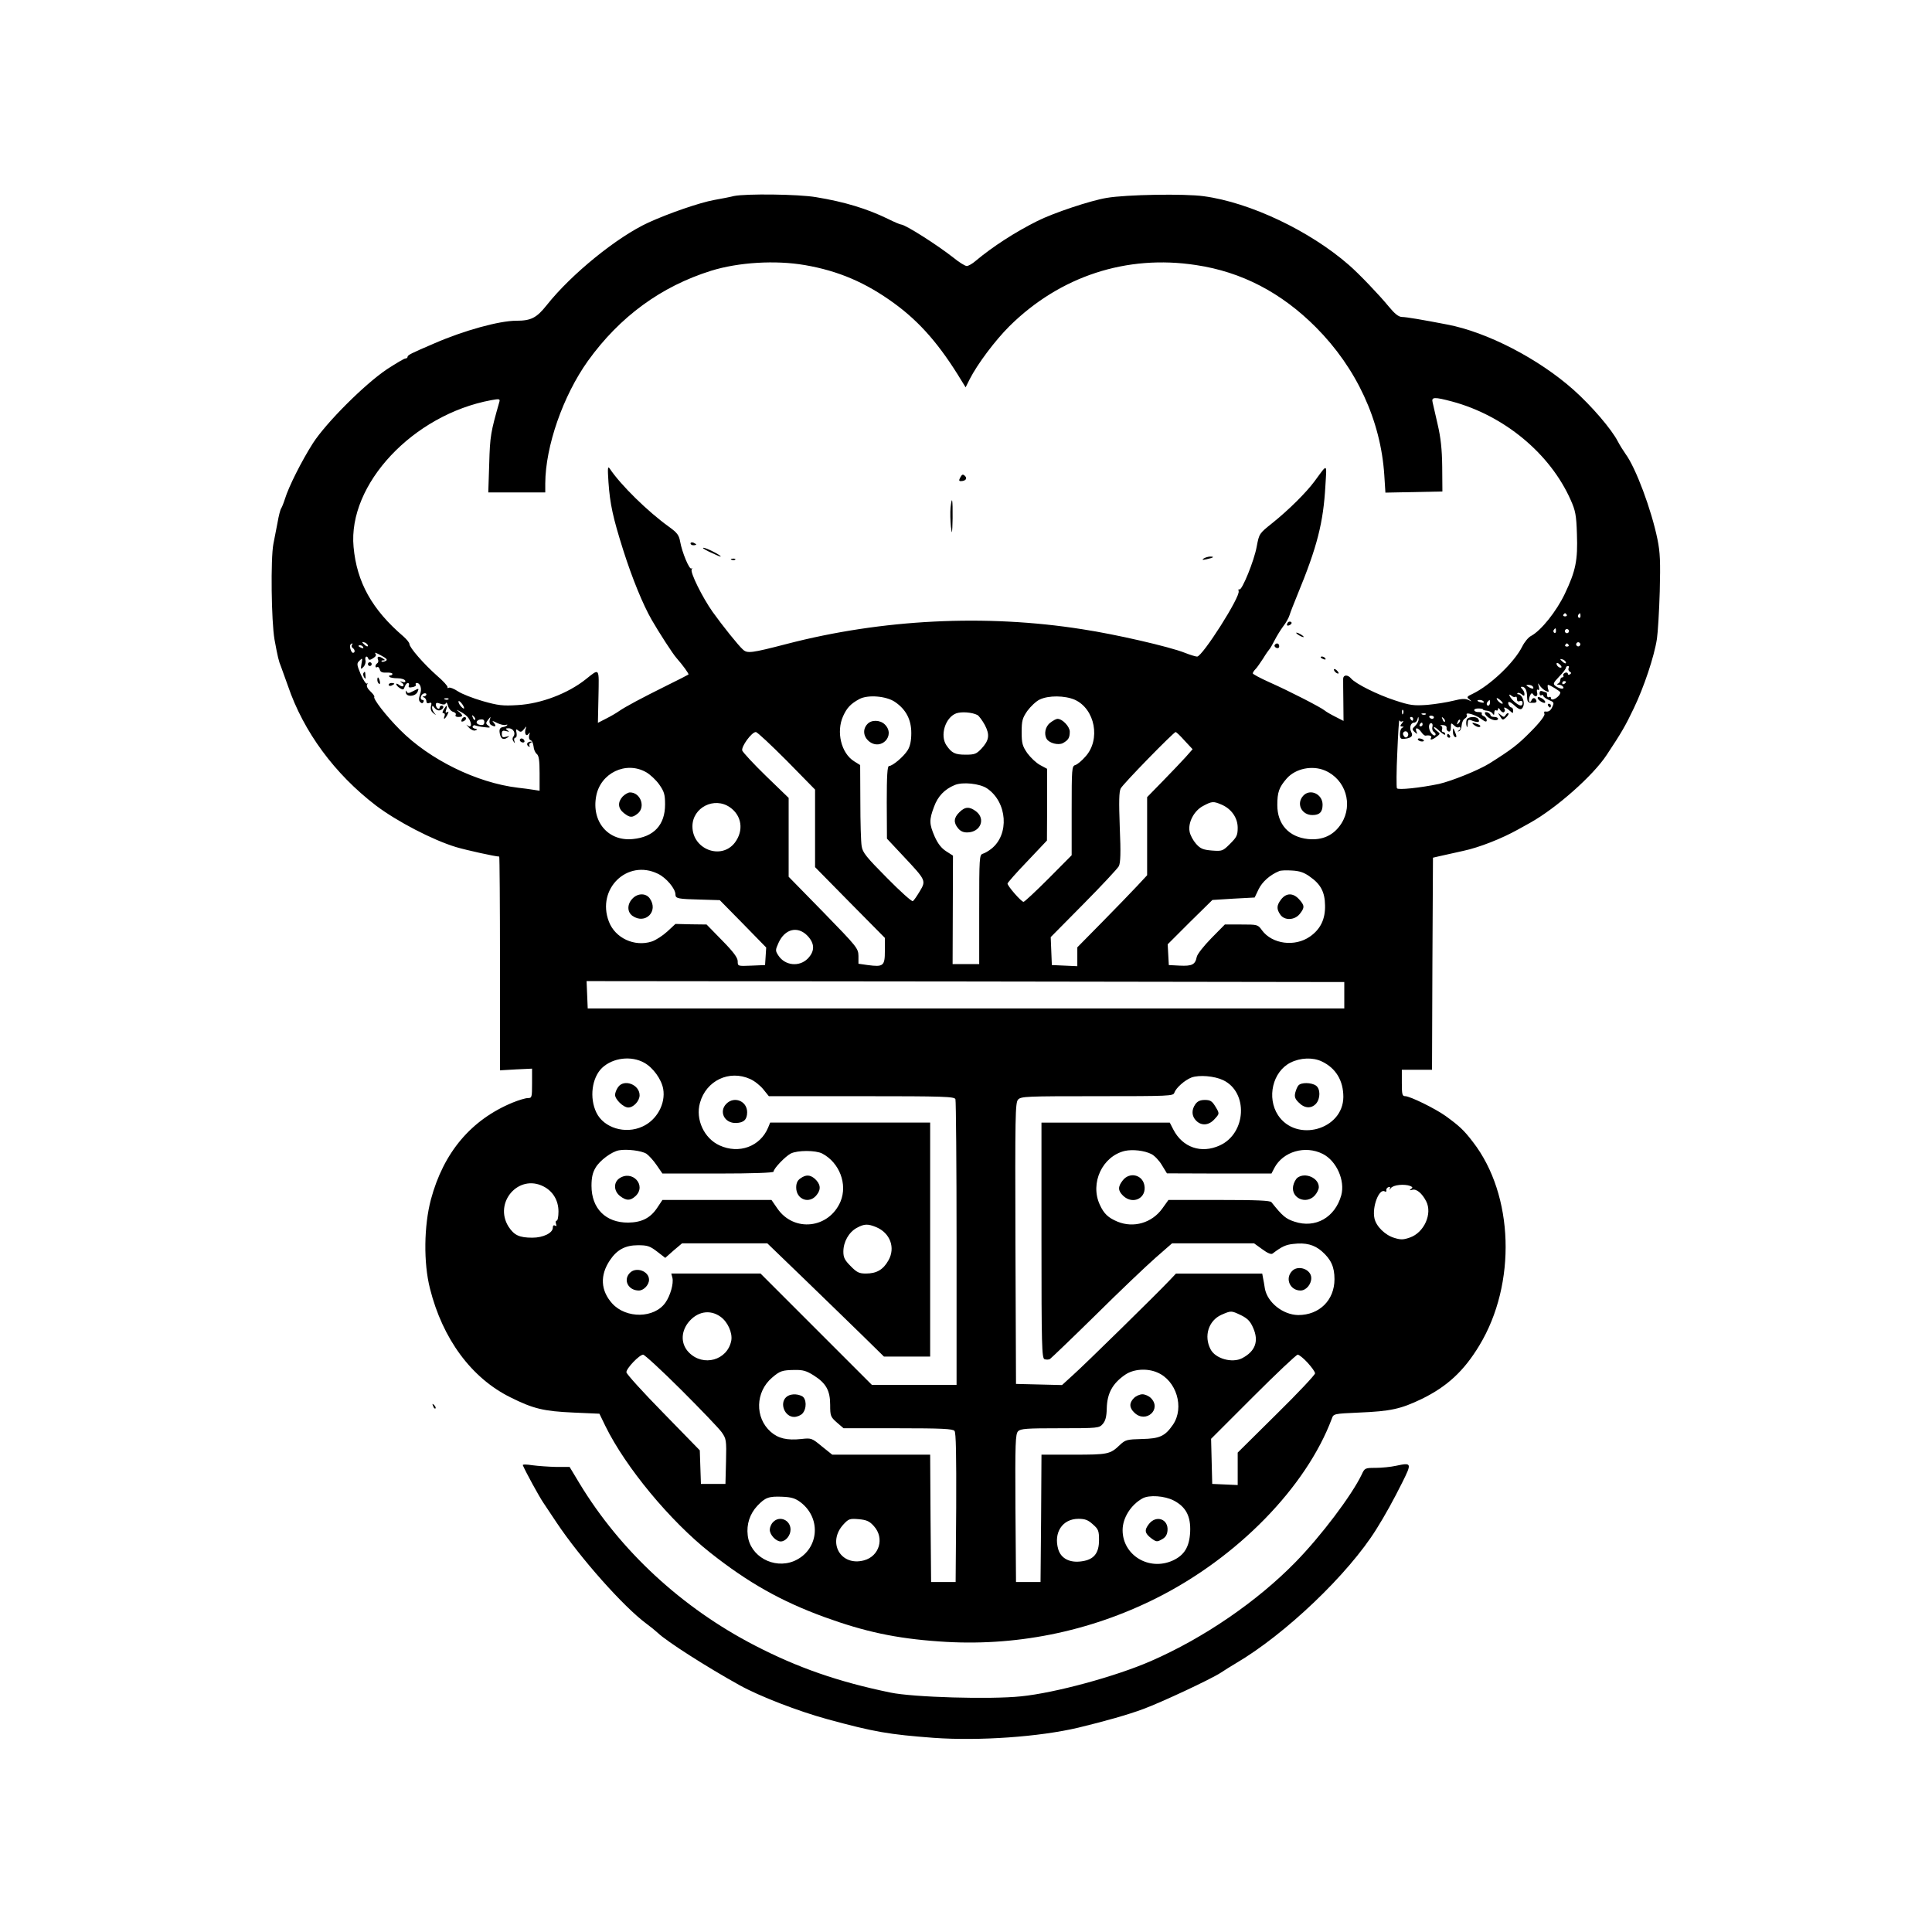 <?xml version="1.0" standalone="no"?>
<!DOCTYPE svg PUBLIC "-//W3C//DTD SVG 20010904//EN"
 "http://www.w3.org/TR/2001/REC-SVG-20010904/DTD/svg10.dtd">
<svg version="1.0" xmlns="http://www.w3.org/2000/svg"
 width="1024pt" height="1024pt" viewBox="0 0 1024 1024"
 preserveAspectRatio="xMidYMid meet">
<g transform="translate(0,1024) scale(0.1,-0.1)"
fill="#000000" stroke="none">
<path d="M3890 9201 c-19 -5 -66 -14 -105 -21 -77 -14 -242 -71 -349 -120
-165 -76 -407 -272 -538 -437 -54 -68 -83 -83 -162 -83 -90 0 -278 -52 -434
-120 -126 -54 -142 -62 -142 -72 0 -4 -5 -8 -11 -8 -7 0 -50 -26 -98 -57 -119
-80 -323 -284 -393 -393 -58 -91 -128 -229 -148 -295 -7 -22 -16 -44 -20 -50
-4 -5 -13 -39 -19 -75 -7 -36 -17 -87 -22 -113 -15 -78 -11 -410 6 -507 17
-92 22 -114 35 -145 4 -11 20 -56 36 -100 83 -244 248 -467 466 -634 112 -85
303 -184 426 -221 58 -17 208 -50 228 -50 2 0 4 -255 4 -566 l0 -567 85 5 85
4 0 -78 c0 -74 -1 -78 -22 -78 -13 0 -49 -11 -81 -24 -220 -91 -366 -264 -433
-513 -37 -139 -40 -336 -5 -473 67 -267 220 -474 426 -576 122 -61 177 -74
336 -81 l136 -6 32 -66 c107 -218 343 -503 556 -671 201 -159 375 -257 605
-341 212 -77 377 -113 608 -129 397 -29 794 50 1152 230 429 215 793 588 929
951 9 26 11 26 143 32 170 7 222 19 333 72 135 66 224 148 306 284 198 327
183 798 -34 1078 -48 63 -72 85 -145 138 -56 40 -189 105 -214 105 -16 0 -18
10 -18 70 l0 70 80 0 80 0 2 562 3 562 30 7 c17 4 75 17 130 29 85 18 204 65
290 113 11 6 40 22 65 36 138 77 334 250 406 360 79 119 99 154 143 246 54
112 109 276 123 369 5 33 12 147 15 252 4 156 2 207 -12 275 -32 157 -115 380
-170 454 -12 17 -30 46 -40 65 -34 66 -139 188 -234 273 -185 165 -459 307
-671 347 -129 25 -217 40 -240 40 -18 1 -38 17 -70 56 -50 61 -156 172 -210
219 -207 181 -524 332 -770 365 -100 14 -411 9 -515 -9 -85 -14 -283 -80 -368
-123 -116 -58 -234 -134 -325 -210 -18 -16 -40 -28 -48 -28 -8 0 -40 19 -69
43 -89 70 -256 176 -279 177 -5 0 -36 13 -70 30 -111 54 -229 90 -381 115 -94
16 -371 19 -435 6z m376 -366 c179 -31 323 -93 474 -203 137 -100 242 -221
357 -411 l21 -34 22 44 c41 80 133 203 210 280 268 265 621 381 990 324 241
-36 452 -146 635 -330 215 -216 343 -493 362 -782 l6 -94 151 3 151 3 -1 130
c-1 95 -8 156 -24 225 -12 52 -24 105 -27 118 -7 28 9 29 103 4 276 -74 520
-276 629 -522 25 -56 30 -80 33 -180 5 -139 -6 -195 -64 -317 -45 -94 -125
-194 -178 -223 -15 -7 -36 -33 -48 -57 -42 -84 -169 -205 -262 -250 -32 -15
-34 -18 -18 -30 15 -13 15 -13 -5 -3 -17 8 -37 7 -80 -4 -32 -8 -94 -18 -138
-22 -72 -5 -90 -3 -172 24 -92 30 -209 88 -233 117 -17 20 -40 19 -41 -2 0
-10 0 -64 1 -121 l1 -103 -43 22 c-24 12 -50 27 -58 34 -21 17 -186 102 -292
149 -49 22 -88 43 -88 47 0 4 6 14 13 21 8 7 26 34 42 58 15 25 31 47 34 50 3
3 15 23 26 45 11 22 32 56 46 75 15 19 30 46 34 60 4 14 23 62 41 106 106 257
138 384 149 581 7 120 13 118 -57 23 -45 -61 -139 -154 -224 -222 -70 -56 -70
-56 -83 -124 -13 -75 -79 -236 -92 -228 -5 3 -6 -1 -4 -9 11 -28 -192 -347
-220 -347 -8 0 -37 9 -65 20 -80 32 -366 98 -544 125 -513 81 -1062 53 -1566
-78 -189 -49 -209 -51 -232 -30 -24 21 -108 126 -161 200 -55 78 -120 210
-111 225 4 7 3 10 -1 5 -11 -9 -50 86 -60 142 -6 34 -15 47 -58 78 -113 81
-257 222 -315 309 -11 16 -12 4 -7 -71 8 -117 24 -189 78 -360 48 -151 105
-290 151 -370 38 -66 112 -181 132 -203 35 -40 66 -83 63 -87 -2 -2 -53 -28
-114 -58 -137 -68 -221 -113 -254 -136 -14 -10 -45 -28 -69 -40 l-43 -22 3
140 c3 155 7 150 -67 91 -94 -75 -237 -130 -361 -137 -80 -5 -104 -2 -185 21
-52 15 -111 38 -132 52 -21 14 -42 22 -48 19 -5 -4 -8 -2 -7 3 2 5 -23 33 -56
61 -69 61 -146 149 -146 168 0 7 -15 25 -32 40 -166 142 -247 287 -264 474
-31 332 315 701 729 778 43 8 48 7 44 -8 -46 -161 -50 -182 -54 -328 l-5 -153
151 0 151 0 0 48 c1 197 94 464 226 649 169 235 388 395 653 478 145 45 341
57 497 30z m4038 -1853 c3 -5 -1 -9 -9 -9 -8 0 -12 4 -9 9 3 4 7 8 9 8 2 0 6
-4 9 -8z m73 -7 c0 -8 -4 -12 -9 -9 -5 3 -6 10 -3 15 9 13 12 11 12 -6z m-130
-80 c0 -8 -4 -12 -9 -9 -5 3 -6 10 -3 15 9 13 12 11 12 -6z m67 -6 c-3 -5 -10
-7 -15 -3 -5 3 -7 10 -3 15 3 5 10 7 15 3 5 -3 7 -10 3 -15z m-6364 -71 c0 -6
-6 -5 -15 2 -8 7 -15 14 -15 16 0 2 7 1 15 -2 8 -4 15 -11 15 -16z m6424 1
c-3 -5 -10 -7 -15 -3 -5 3 -7 10 -3 15 3 5 10 7 15 3 5 -3 7 -10 3 -15z
m-6509 2 c-3 -5 -1 -12 5 -16 12 -8 13 -25 1 -25 -10 0 -21 36 -13 44 9 9 14
7 7 -3z m6449 1 c3 -5 -1 -9 -9 -9 -8 0 -12 4 -9 9 3 4 7 8 9 8 2 0 6 -4 9 -8z
m-6389 -12 c3 -6 -1 -7 -9 -4 -18 7 -21 14 -7 14 6 0 13 -4 16 -10z m119 -73
c-9 -5 -18 -6 -21 -3 -4 3 0 6 8 6 11 0 11 2 -1 10 -22 14 -33 12 -27 -5 4 -8
2 -17 -3 -20 -6 -4 -10 -11 -10 -16 0 -6 4 -8 9 -5 5 3 11 -2 14 -13 3 -13 13
-17 36 -16 17 1 31 -2 31 -7 0 -4 -5 -8 -12 -8 -6 0 -8 -3 -4 -7 4 -5 24 -8
44 -8 19 0 37 -6 40 -13 2 -8 -3 -10 -15 -6 -15 5 -15 4 -3 -5 8 -5 11 -13 7
-17 -3 -4 -13 -1 -22 6 -8 7 -15 8 -15 4 0 -5 9 -15 19 -21 17 -11 21 -9 26 7
4 11 11 20 17 20 5 0 8 -6 5 -13 -4 -10 2 -13 19 -9 13 2 21 8 18 13 -3 5 -1
9 5 9 19 0 29 -32 17 -61 -7 -21 -7 -32 1 -40 8 -8 13 -8 17 0 4 6 2 11 -3 11
-17 0 -13 27 4 34 8 3 15 1 15 -4 0 -6 -6 -10 -12 -11 -10 0 -10 -2 0 -6 6 -2
12 -12 12 -20 0 -9 6 -13 15 -9 12 4 14 0 9 -18 -3 -15 1 -27 13 -36 15 -12
16 -12 6 0 -7 8 -13 21 -13 30 1 12 3 12 14 -3 8 -10 20 -15 30 -11 18 7 22
24 6 24 -5 0 -10 -5 -10 -11 0 -5 -4 -7 -10 -4 -5 3 -10 13 -10 20 0 11 6 12
24 5 17 -6 26 -5 29 3 3 7 8 0 12 -15 4 -14 16 -28 27 -31 11 -3 17 -10 13
-16 -3 -7 2 -11 14 -11 26 0 27 8 4 27 -17 13 -16 13 2 4 34 -18 52 -35 59
-59 7 -22 -2 -29 -20 -14 -5 4 0 -2 11 -14 11 -12 27 -19 35 -15 12 4 12 6 -3
9 -9 2 -15 8 -11 13 3 5 9 7 13 4 5 -2 26 -7 47 -9 32 -4 36 -3 23 7 -15 11
-15 15 -2 32 15 19 15 19 9 1 -4 -12 -1 -23 6 -28 22 -13 31 -9 17 9 -13 15
-12 15 16 1 17 -8 37 -13 45 -10 8 2 12 2 8 -2 -3 -4 -14 -9 -25 -10 -12 -3
-17 -11 -15 -27 4 -33 17 -43 39 -30 16 11 16 11 -4 6 -19 -5 -23 -2 -23 15 0
17 4 20 23 15 17 -5 19 -4 7 4 -12 9 -11 11 6 11 25 0 39 -27 25 -44 -6 -8 -6
-17 1 -26 8 -12 9 -12 4 3 -3 9 0 17 5 17 7 0 9 11 7 25 -5 21 -3 23 9 13 12
-10 18 -8 30 7 14 18 15 18 9 2 -8 -25 3 -44 16 -26 7 10 8 8 3 -7 -3 -13 -1
-24 7 -27 8 -2 14 -18 16 -33 1 -16 9 -34 17 -40 11 -9 15 -33 15 -103 l0 -92
-32 5 c-18 3 -55 8 -83 11 -218 26 -468 149 -624 306 -74 74 -146 167 -137
176 2 3 -7 16 -21 29 -15 14 -22 28 -17 36 4 7 3 10 -1 5 -5 -4 -19 18 -33 49
-22 53 -22 58 -6 73 15 15 16 14 10 -17 -5 -30 -4 -32 10 -17 9 9 14 25 11 35
-5 21 9 28 15 9 3 -8 10 -8 25 2 16 10 19 17 12 26 -6 7 7 2 29 -10 32 -17 38
-24 26 -30z m6256 -9 c0 -6 -6 -5 -15 2 -8 7 -15 14 -15 16 0 2 7 1 15 -2 8
-4 15 -11 15 -16z m-24 -25 c-7 -7 -26 7 -26 19 0 6 6 6 15 -2 9 -7 13 -15 11
-17z m38 -4 c-3 -6 -1 -15 6 -19 9 -5 9 -9 1 -14 -6 -4 -11 -3 -11 3 0 6 -7 8
-15 5 -8 -4 -12 -10 -9 -15 3 -5 0 -9 -5 -9 -6 0 -11 -6 -11 -14 0 -8 -6 -17
-12 -19 -8 -3 -7 -6 4 -6 20 -1 35 -21 16 -21 -8 0 -22 6 -32 13 -16 12 -15
16 18 51 20 20 36 42 36 47 0 5 5 9 11 9 5 0 7 -5 3 -11z m-14 -73 c0 -3 -4
-8 -10 -11 -5 -3 -10 -1 -10 4 0 6 5 11 10 11 6 0 10 -2 10 -4z m-109 -47 c19
-9 20 -8 14 10 -3 12 -3 21 0 21 10 0 65 -34 65 -40 -1 -23 -50 -52 -50 -29 0
6 -4 7 -10 4 -5 -3 -10 1 -10 9 0 9 -2 16 -4 16 -2 0 -11 3 -20 6 -11 4 -16 1
-16 -11 0 -9 5 -13 10 -10 6 3 10 2 10 -3 0 -5 13 -15 29 -22 27 -11 29 -14
19 -36 -10 -22 -20 -28 -40 -25 -4 0 -5 -6 -2 -13 3 -9 -25 -46 -73 -94 -69
-70 -101 -94 -218 -168 -60 -37 -199 -93 -268 -109 -101 -21 -217 -33 -223
-23 -3 5 -3 91 2 191 4 100 9 176 11 169 3 -6 10 -9 16 -5 7 4 6 -1 -2 -10
-11 -14 -11 -17 0 -18 10 0 11 -2 2 -6 -7 -2 -13 -17 -13 -33 0 -24 4 -28 23
-26 38 4 48 15 37 36 -12 22 -3 50 15 50 8 0 16 8 18 18 4 16 5 16 6 0 0 -10
-8 -25 -18 -35 -17 -16 -18 -19 -3 -33 14 -13 15 -12 9 3 -9 24 9 21 26 -3 8
-12 18 -20 23 -19 21 4 35 -2 29 -11 -9 -15 7 -12 30 6 19 14 19 16 3 28 -10
7 -18 17 -18 21 0 5 14 -4 30 -20 17 -16 30 -23 30 -17 0 7 -5 12 -11 12 -6 0
-9 6 -6 14 3 8 1 17 -6 19 -7 3 -2 4 10 4 14 -1 22 -7 20 -16 -1 -7 4 -16 11
-18 7 -3 12 5 12 22 0 24 1 25 16 11 8 -9 20 -14 25 -11 5 4 9 2 9 -4 0 -5 -5
-12 -10 -14 -6 -3 -5 -4 2 -3 7 1 14 15 15 31 1 16 9 33 18 37 8 5 13 14 9 19
-10 17 44 2 76 -21 23 -17 30 -18 30 -7 0 8 -7 18 -16 21 -8 3 -13 10 -10 14
3 5 -4 8 -16 8 -12 -1 -23 4 -24 9 -2 6 7 10 21 10 14 0 25 -2 25 -5 0 -3 10
-6 22 -7 11 -1 25 -8 29 -15 7 -10 9 -8 9 5 0 10 5 15 10 12 6 -3 10 0 10 7 0
8 5 6 11 -5 6 -9 15 -15 20 -12 5 4 7 11 4 16 -10 15 7 10 27 -8 17 -15 18
-15 18 0 0 10 -4 17 -9 17 -5 0 -11 7 -15 15 -8 21 6 19 32 -5 27 -25 39 -25
47 0 7 22 -10 60 -27 60 -6 0 -8 3 -5 6 4 4 13 1 22 -6 12 -10 15 -10 15 2 0
8 -5 19 -12 26 -9 9 -9 12 -1 12 17 0 27 -20 27 -55 1 -26 5 -30 27 -30 18 -1
25 3 22 12 -6 17 -20 17 -26 1 -2 -7 -7 -10 -11 -7 -3 3 -3 17 2 29 6 15 11
19 16 12 12 -20 29 -14 23 8 -3 12 -1 18 5 14 6 -4 8 2 4 17 -6 20 -5 21 4 7
6 -10 20 -23 31 -29z m-66 21 c8 -13 -5 -13 -25 0 -13 8 -13 10 2 10 9 0 20
-4 23 -10z m-92 -53 c4 3 7 -2 7 -11 0 -12 5 -16 15 -12 9 3 15 0 15 -9 0 -21
-16 -19 -45 7 -25 22 -36 50 -12 29 8 -6 17 -8 20 -4z m-3290 -27 c59 -40 87
-94 87 -165 0 -41 -6 -70 -19 -91 -21 -34 -80 -84 -99 -84 -9 0 -12 -53 -12
-192 l1 -193 89 -95 c118 -126 119 -127 85 -184 -15 -25 -31 -49 -37 -52 -5
-4 -67 52 -137 123 -109 110 -129 134 -134 168 -4 22 -7 128 -7 235 l-1 195
-32 20 c-69 43 -96 157 -58 240 20 44 40 65 86 90 45 24 142 16 188 -15z m954
11 c107 -49 138 -211 56 -301 -19 -22 -43 -42 -54 -45 -18 -6 -19 -18 -19
-242 l0 -236 -122 -123 c-68 -68 -128 -124 -133 -124 -12 0 -85 84 -85 97 0 4
47 58 105 118 l104 110 1 190 0 190 -37 20 c-21 11 -51 40 -68 63 -26 38 -30
52 -30 112 0 60 4 74 30 112 17 23 46 51 65 60 47 23 134 22 187 -1z m-3320 3
c-3 -3 -12 -4 -19 -1 -8 3 -5 6 6 6 11 1 17 -2 13 -5z m5579 -9 c9 -8 11 -15
6 -15 -5 0 -15 7 -22 15 -7 8 -9 15 -6 15 4 0 14 -7 22 -15z m-5496 -38 c0 -5
-7 -2 -15 7 -8 8 -15 20 -15 27 0 14 29 -20 30 -34z m5404 34 c4 -5 -3 -7 -14
-4 -23 6 -26 13 -6 13 8 0 17 -4 20 -9z m33 -6 c0 -8 -4 -15 -9 -15 -10 0 -11
14 -1 23 9 10 10 9 10 -8z m-460 -57 c-3 -8 -6 -5 -6 6 -1 11 2 17 5 13 3 -3
4 -12 1 -19z m-2256 -8 c8 -5 26 -29 39 -53 27 -52 23 -81 -19 -126 -26 -27
-35 -31 -83 -31 -57 0 -74 9 -102 50 -35 52 -6 147 52 169 28 10 84 6 113 -9z
m2376 4 c-3 -3 -12 -4 -19 -1 -8 3 -5 6 6 6 11 1 17 -2 13 -5z m-5039 -29 c-3
-3 -9 2 -12 12 -6 14 -5 15 5 6 7 -7 10 -15 7 -18z m5082 13 c0 -4 -4 -8 -9
-8 -6 0 -12 4 -15 8 -3 5 1 9 9 9 8 0 15 -4 15 -9z m-110 -8 c0 -5 -2 -10 -4
-10 -3 0 -8 5 -11 10 -3 6 -1 10 4 10 6 0 11 -4 11 -10z m168 -15 c-3 -3 -9 2
-12 12 -6 14 -5 15 5 6 7 -7 10 -15 7 -18z m-5091 -4 c-1 -12 -7 -16 -23 -13
-27 5 -22 27 6 29 12 1 18 -4 17 -16z m5164 -4 c-10 -9 -11 -8 -5 6 3 10 9 15
12 12 3 -3 0 -11 -7 -18z m-191 -7 c0 -5 -5 -10 -11 -10 -5 0 -7 5 -4 10 3 6
8 10 11 10 2 0 4 -4 4 -10z m52 -13 c-3 -10 1 -23 9 -27 7 -5 10 -12 7 -16
-10 -10 -33 18 -34 42 -1 11 4 21 11 21 7 0 10 -8 7 -20z m-133 -52 c-6 -6
-13 -5 -19 5 -6 9 -5 17 3 22 15 9 29 -14 16 -27z m-3289 -127 l150 -153 0
-205 0 -206 185 -188 185 -187 0 -69 c0 -80 -8 -86 -91 -75 l-49 7 0 41 c-1
41 -7 48 -185 231 l-185 189 0 209 0 209 -120 116 c-66 64 -122 125 -126 135
-6 21 50 98 72 98 8 0 81 -69 164 -152z m2109 106 l42 -45 -37 -42 c-21 -23
-75 -80 -121 -127 l-83 -85 0 -207 0 -207 -54 -58 c-30 -32 -113 -118 -185
-191 l-131 -133 0 -50 0 -50 -67 3 -68 3 -3 74 -3 74 174 176 c96 97 180 187
187 200 9 18 11 69 5 206 -5 138 -4 188 5 206 13 25 280 298 291 299 4 0 25
-20 48 -46z m-2854 -167 c21 -12 53 -42 69 -65 26 -37 31 -52 31 -106 0 -108
-59 -172 -170 -183 -131 -14 -221 92 -195 228 23 122 158 187 265 126z m3598
9 c109 -47 150 -180 87 -280 -40 -63 -100 -91 -178 -83 -101 11 -162 78 -162
180 0 68 9 94 50 141 47 53 135 71 203 42z m-1791 -95 c107 -73 119 -244 22
-320 -14 -11 -34 -23 -45 -26 -18 -6 -19 -19 -19 -296 l0 -289 -70 0 -71 0 1
288 1 287 -36 23 c-25 16 -44 40 -61 78 -29 67 -30 88 -3 159 20 55 56 92 109
114 42 18 134 8 172 -18z m-1363 -100 c63 -44 74 -123 26 -187 -72 -94 -225
-36 -225 86 0 100 116 159 199 101z m2604 15 c53 -22 87 -70 87 -123 0 -40 -5
-50 -40 -85 -39 -39 -42 -40 -97 -36 -47 4 -61 10 -84 36 -15 17 -31 46 -34
65 -9 48 24 111 73 136 45 24 53 25 95 7z m-2986 -367 c44 -21 93 -79 93 -110
0 -22 15 -24 135 -27 l100 -3 123 -125 123 -126 -3 -47 -3 -46 -72 -3 c-73 -3
-73 -3 -73 23 0 19 -22 49 -82 110 l-83 85 -82 1 -83 2 -43 -40 c-24 -22 -61
-46 -82 -53 -92 -30 -195 18 -228 106 -66 173 98 332 260 253z m3455 -15 c58
-40 80 -82 81 -152 2 -73 -24 -127 -80 -166 -80 -56 -200 -40 -254 33 -22 31
-24 31 -110 31 l-87 0 -71 -72 c-41 -42 -75 -85 -78 -100 -8 -41 -25 -49 -90
-46 l-58 3 -3 55 -3 55 118 118 119 117 112 7 112 6 21 44 c19 39 60 76 109
96 8 4 39 5 68 3 39 -2 64 -10 94 -32z m-2661 -315 c38 -41 38 -81 0 -120 -45
-45 -120 -37 -155 16 -17 26 -17 29 0 67 34 76 103 92 155 37z m2844 -314 l0
-70 -2005 0 -2005 0 -3 73 -3 72 2008 -2 2008 -3 0 -70z m-3710 -358 c47 -26
91 -88 100 -138 14 -79 -34 -166 -110 -200 -91 -42 -205 -7 -244 74 -38 78
-24 185 30 237 57 54 155 66 224 27z m3591 7 c74 -35 114 -101 114 -188 -1
-174 -249 -243 -346 -97 -61 93 -29 231 66 279 52 26 118 29 166 6z m-3030
-93 c23 -10 54 -35 70 -55 l29 -36 491 0 c439 0 493 -2 498 -16 3 -9 6 -353 6
-765 l0 -749 -224 0 -225 0 -295 295 -295 295 -237 0 -236 0 6 -23 c7 -30 -11
-94 -37 -131 -59 -84 -208 -86 -282 -5 -62 69 -66 150 -12 230 37 55 81 79
148 79 50 0 63 -4 101 -33 l44 -34 44 39 45 38 226 0 226 0 199 -192 c110
-106 248 -241 309 -300 l110 -108 122 0 123 0 0 620 0 620 -424 0 -424 0 -11
-27 c-42 -100 -154 -141 -257 -94 -82 37 -129 138 -104 226 33 118 155 176
266 126z m2507 -6 c134 -64 123 -282 -18 -346 -98 -45 -197 -11 -246 84 l-19
37 -340 0 -340 0 0 -624 c0 -560 2 -624 16 -630 9 -3 22 -3 29 1 7 5 116 109
242 233 125 124 268 260 317 303 l88 77 218 0 217 0 43 -31 c28 -21 48 -29 55
-23 50 38 71 47 110 51 65 8 111 -4 151 -39 49 -43 67 -83 67 -148 0 -111 -80
-190 -192 -190 -81 1 -164 67 -177 141 -3 19 -7 44 -10 57 l-4 22 -229 0 -228
0 -35 -37 c-61 -65 -450 -447 -511 -501 l-58 -53 -122 3 -122 3 -3 744 c-2
682 -1 746 14 763 16 17 42 18 420 18 381 0 403 1 408 18 9 26 55 67 91 81 41
15 122 8 168 -14z m-3057 -390 c12 -8 37 -35 54 -60 l31 -45 294 0 c183 0 295
4 295 10 0 16 61 80 91 96 36 18 132 18 167 0 91 -48 135 -162 97 -254 -61
-144 -247 -165 -335 -37 l-31 45 -289 0 -289 0 -28 -42 c-36 -54 -82 -77 -153
-78 -120 -1 -195 75 -195 195 0 43 6 70 21 95 22 39 86 86 124 93 42 8 121 -2
146 -18z m2677 -2 c16 -8 41 -34 55 -58 l27 -44 277 -1 277 0 15 29 c46 88
164 122 257 75 73 -37 119 -141 98 -219 -33 -118 -137 -177 -248 -140 -46 15
-63 29 -122 103 -7 9 -75 12 -278 12 l-268 0 -33 -46 c-55 -76 -152 -104 -237
-69 -50 21 -72 42 -94 90 -53 115 14 257 133 285 41 9 104 2 141 -17z m-3223
-171 c50 -25 80 -74 80 -133 0 -27 -4 -49 -10 -49 -5 0 -6 -7 -3 -17 4 -11 3
-14 -5 -9 -8 4 -12 0 -12 -11 0 -28 -51 -53 -108 -53 -70 0 -97 13 -127 59
-79 127 53 280 185 213z m4595 2 c13 -6 14 -9 3 -16 -9 -7 -7 -8 8 -4 21 6 51
-18 73 -61 34 -66 -11 -166 -86 -192 -34 -12 -48 -13 -83 -2 -48 14 -96 61
-105 103 -14 61 25 162 55 143 6 -3 9 -1 8 6 -2 6 3 14 11 17 9 3 11 0 7 -9
-4 -8 -1 -6 6 4 13 17 70 23 103 11z m-2831 -218 c74 -31 103 -109 65 -176
-28 -50 -63 -70 -120 -70 -35 0 -48 6 -80 39 -32 32 -39 46 -39 77 0 52 29
103 71 126 40 22 59 22 103 4z m-825 -475 c38 -27 64 -85 57 -126 -20 -105
-149 -141 -225 -63 -42 43 -43 105 -5 156 47 61 116 74 173 33z m2759 8 c34
-17 49 -32 64 -67 31 -70 12 -124 -59 -161 -53 -27 -142 -2 -167 48 -36 69
-11 151 57 182 53 23 52 23 105 -2z m-2967 -396 c104 -104 200 -204 214 -224
24 -34 26 -42 23 -155 l-3 -119 -65 0 -65 0 -3 89 -3 89 -194 199 c-107 109
-195 206 -195 215 0 21 69 93 89 93 7 0 99 -84 202 -187z m3319 145 c22 -24
40 -49 40 -57 0 -8 -92 -106 -205 -217 l-205 -203 0 -86 0 -86 -67 3 -68 3 -3
120 -3 119 223 223 c123 123 229 223 236 223 7 0 31 -19 52 -42z m-2617 -68
c65 -41 87 -80 87 -156 0 -58 2 -64 35 -93 l36 -31 288 0 c232 0 291 -3 300
-14 8 -9 10 -125 9 -407 l-3 -394 -65 0 -65 0 -3 338 -2 337 -260 0 -259 0
-55 44 c-53 44 -56 45 -109 39 -76 -8 -122 3 -162 38 -85 75 -82 212 8 288 41
35 53 39 118 40 45 1 64 -5 102 -29z m1820 16 c102 -42 146 -186 84 -277 -42
-61 -70 -74 -164 -76 -80 -2 -88 -4 -117 -31 -52 -50 -64 -52 -245 -52 l-171
0 -2 -337 -3 -338 -65 0 -65 0 -3 392 c-2 346 0 393 14 407 13 14 47 16 222
16 203 0 208 1 227 23 14 16 20 38 21 82 2 81 31 133 98 179 44 30 115 35 169
12z m-1889 -689 c114 -88 94 -256 -36 -311 -107 -44 -233 25 -245 137 -7 58
11 113 51 156 42 44 60 51 132 48 49 -2 69 -8 98 -30z m1977 10 c65 -34 91
-84 87 -167 -4 -79 -31 -123 -92 -151 -126 -57 -266 28 -266 161 0 65 44 134
105 168 35 20 118 14 166 -11z m-1589 -136 c57 -63 29 -159 -52 -181 -124 -34
-198 95 -109 191 27 29 33 31 81 27 42 -4 57 -11 80 -37z m1160 10 c30 -26 33
-35 33 -84 0 -69 -27 -103 -90 -112 -64 -10 -111 14 -126 63 -26 89 22 162
107 162 34 0 51 -6 76 -29z"/>
<path d="M5090 7710 c-8 -15 -8 -20 2 -20 26 0 37 14 22 28 -11 10 -15 8 -24
-8z"/>
<path d="M5038 7548 c-2 -24 -1 -68 2 -98 6 -48 7 -43 9 43 1 102 -3 125 -11
55z"/>
<path d="M3660 7360 c0 -6 7 -10 15 -10 8 0 15 2 15 4 0 2 -7 6 -15 10 -8 3
-15 1 -15 -4z"/>
<path d="M3758 7316 c30 -14 57 -26 60 -26 15 0 -60 40 -85 46 -16 3 -4 -6 25
-20z"/>
<path d="M6380 7280 c-11 -8 -7 -9 15 -4 37 8 45 14 19 14 -10 0 -26 -5 -34
-10z"/>
<path d="M3878 7273 c7 -3 16 -2 19 1 4 3 -2 6 -13 5 -11 0 -14 -3 -6 -6z"/>
<path d="M6825 6939 c-9 -14 -2 -20 14 -10 8 6 9 11 3 15 -6 3 -14 1 -17 -5z"/>
<path d="M6870 6886 c0 -3 9 -10 20 -16 11 -6 20 -8 20 -6 0 3 -9 10 -20 16
-11 6 -20 8 -20 6z"/>
<path d="M6756 6821 c-3 -5 1 -11 9 -15 9 -3 15 0 15 9 0 16 -16 20 -24 6z"/>
<path d="M7000 6756 c0 -2 7 -7 16 -10 8 -3 12 -2 9 4 -6 10 -25 14 -25 6z"/>
<path d="M7070 6691 c0 -10 19 -25 25 -20 1 2 -3 10 -11 17 -8 7 -14 8 -14 3z"/>
<path d="M1950 6720 c0 -5 5 -10 10 -10 6 0 10 5 10 10 0 6 -4 10 -10 10 -5 0
-10 -4 -10 -10z"/>
<path d="M1926 6672 c-2 -4 -1 -14 4 -22 7 -11 9 -9 7 8 -1 24 -3 26 -11 14z"/>
<path d="M2000 6636 c0 -8 4 -17 9 -20 5 -4 7 3 4 14 -6 23 -13 26 -13 6z"/>
<path d="M2060 6610 c0 -5 7 -7 15 -4 8 4 15 8 15 10 0 2 -7 4 -15 4 -8 0 -15
-4 -15 -10z"/>
<path d="M2188 6576 c-20 -11 -28 -11 -32 -3 -3 9 -5 9 -5 0 -2 -29 52 -27 63
2 7 18 7 18 -26 1z"/>
<path d="M2352 6480 c-8 -14 -9 -20 -1 -20 6 0 9 -7 5 -15 -8 -22 2 -18 15 6
8 17 8 20 -1 14 -9 -5 -10 -1 -5 14 8 26 3 27 -13 1z"/>
<path d="M2447 6426 c-4 -10 -1 -13 9 -9 7 3 14 9 14 14 0 14 -17 10 -23 -5z"/>
<path d="M2756 6321 c-3 -5 1 -11 9 -15 8 -3 15 -1 15 4 0 13 -18 22 -24 11z"/>
<path d="M2795 6301 c-3 -5 0 -13 6 -17 7 -4 9 -3 5 4 -3 5 0 13 6 15 9 4 10
6 1 6 -6 1 -14 -3 -18 -8z"/>
<path d="M8150 6541 c0 -6 9 -15 20 -21 13 -7 20 -7 20 -1 0 6 -9 15 -20 21
-13 7 -20 7 -20 1z"/>
<path d="M8205 6500 c3 -5 8 -10 11 -10 2 0 4 5 4 10 0 6 -5 10 -11 10 -5 0
-7 -4 -4 -10z"/>
<path d="M7870 6461 c0 -13 29 -35 51 -38 10 -2 19 2 19 7 0 6 -9 10 -20 10
-11 0 -20 4 -20 9 0 5 -7 11 -15 15 -8 3 -15 2 -15 -3z"/>
<path d="M7951 6443 c12 -21 15 -21 31 -6 10 9 16 19 13 22 -4 3 -10 -1 -15
-9 -7 -12 -11 -12 -26 1 -16 13 -16 12 -3 -8z"/>
<path d="M7774 6426 c-3 -8 -4 -23 -1 -33 3 -12 5 -9 6 9 1 25 3 27 27 17 29
-10 40 -7 29 10 -9 16 -55 13 -61 -3z"/>
<path d="M7815 6396 c11 -8 24 -12 29 -8 5 3 1 9 -10 13 -31 12 -39 10 -19 -5z"/>
<path d="M7701 6363 c-1 -12 4 -25 9 -28 12 -7 12 2 0 30 -8 19 -9 19 -9 -2z"/>
<path d="M7670 6340 c0 -5 5 -10 11 -10 5 0 7 5 4 10 -3 6 -8 10 -11 10 -2 0
-4 -4 -4 -10z"/>
<path d="M7516 6319 c3 -5 12 -9 21 -9 19 0 9 13 -12 16 -8 1 -13 -2 -9 -7z"/>
<path d="M4597 6402 c-26 -28 -21 -67 10 -92 64 -50 141 32 83 90 -25 25 -72
26 -93 2z"/>
<path d="M5566 6409 c-26 -20 -34 -60 -18 -86 14 -22 61 -34 85 -22 29 16 37
28 37 61 0 27 -39 68 -65 68 -7 0 -24 -9 -39 -21z"/>
<path d="M3300 6018 c-27 -30 -25 -62 6 -87 33 -26 45 -26 74 -3 43 35 15 112
-41 112 -10 0 -27 -10 -39 -22z"/>
<path d="M6907 6022 c-38 -42 -8 -102 49 -102 38 0 54 16 54 55 0 57 -67 87
-103 47z"/>
<path d="M5085 5935 c-30 -29 -32 -55 -7 -85 13 -16 29 -23 51 -22 68 2 96 71
45 111 -35 27 -59 26 -89 -4z"/>
<path d="M3352 5477 c-29 -30 -28 -71 0 -91 68 -48 140 24 92 92 -20 29 -64
29 -92 -1z"/>
<path d="M6791 5474 c-25 -32 -26 -52 -5 -82 22 -32 76 -30 103 4 27 34 26 45
-4 78 -31 34 -67 34 -94 0z"/>
<path d="M3276 4478 c-9 -12 -16 -31 -16 -41 0 -24 44 -67 70 -67 28 0 60 35
60 65 0 57 -83 88 -114 43z"/>
<path d="M6882 4487 c-6 -6 -13 -24 -17 -39 -5 -21 -1 -33 19 -52 30 -31 66
-33 91 -6 24 27 24 79 0 96 -24 17 -79 18 -93 1z"/>
<path d="M3850 4390 c-41 -41 -11 -104 51 -102 41 1 59 18 59 57 0 59 -68 87
-110 45z"/>
<path d="M3337 3492 c-35 -38 -6 -92 49 -92 26 0 54 30 54 57 0 47 -71 71
-103 35z"/>
<path d="M6336 4388 c-22 -31 -20 -64 4 -88 28 -28 66 -25 95 6 30 32 30 31 5
72 -16 26 -26 32 -54 32 -25 0 -39 -7 -50 -22z"/>
<path d="M6847 3502 c-37 -40 -9 -102 46 -102 29 0 57 32 57 66 0 47 -71 72
-103 36z"/>
<path d="M3282 3994 c-31 -22 -29 -67 4 -93 34 -26 54 -26 82 -1 61 57 -17
142 -86 94z"/>
<path d="M4242 3994 c-15 -10 -22 -25 -22 -48 0 -64 70 -90 109 -39 24 30 20
58 -11 86 -25 21 -47 22 -76 1z"/>
<path d="M5951 3984 c-27 -34 -26 -55 2 -82 53 -50 127 -11 112 58 -12 55 -79
69 -114 24z"/>
<path d="M6877 3998 c-9 -7 -20 -27 -23 -44 -12 -64 68 -100 114 -51 12 13 22
33 22 45 0 49 -72 80 -113 50z"/>
<path d="M4166 2834 c-35 -34 -6 -104 43 -104 15 0 35 8 44 18 24 26 22 79 -2
92 -29 15 -67 12 -85 -6z"/>
<path d="M6010 2830 c-26 -26 -25 -52 3 -78 61 -58 146 19 87 78 -11 11 -31
20 -45 20 -14 0 -34 -9 -45 -20z"/>
<path d="M4097 2172 c-10 -10 -17 -28 -17 -40 0 -27 33 -62 58 -62 26 0 52 31
52 63 0 51 -59 76 -93 39z"/>
<path d="M6090 2163 c-26 -33 -23 -50 13 -77 26 -19 30 -19 55 -5 19 10 28 24
30 46 6 61 -59 85 -98 36z"/>
<path d="M2296 2787 c3 -10 9 -15 12 -12 3 3 0 11 -7 18 -10 9 -11 8 -5 -6z"/>
<path d="M2771 2474 c17 -39 87 -167 109 -199 15 -22 46 -69 70 -105 127 -190
355 -446 475 -535 22 -16 50 -39 63 -51 46 -44 257 -179 432 -276 104 -58 311
-138 465 -180 249 -68 326 -81 565 -99 239 -17 558 5 765 54 137 33 265 69
345 99 95 35 356 157 410 192 19 13 55 35 80 50 261 153 596 472 745 711 46
73 92 157 136 245 53 106 52 109 -32 91 -27 -6 -76 -11 -108 -11 -56 0 -58 -1
-74 -36 -53 -110 -215 -325 -350 -463 -204 -209 -487 -403 -767 -525 -185 -81
-508 -169 -689 -187 -162 -17 -572 -5 -691 20 -277 57 -492 132 -720 250 -385
199 -711 500 -928 858 l-53 88 -72 0 c-40 1 -96 5 -126 9 -31 5 -52 5 -50 0z"/>
</g>
</svg>

